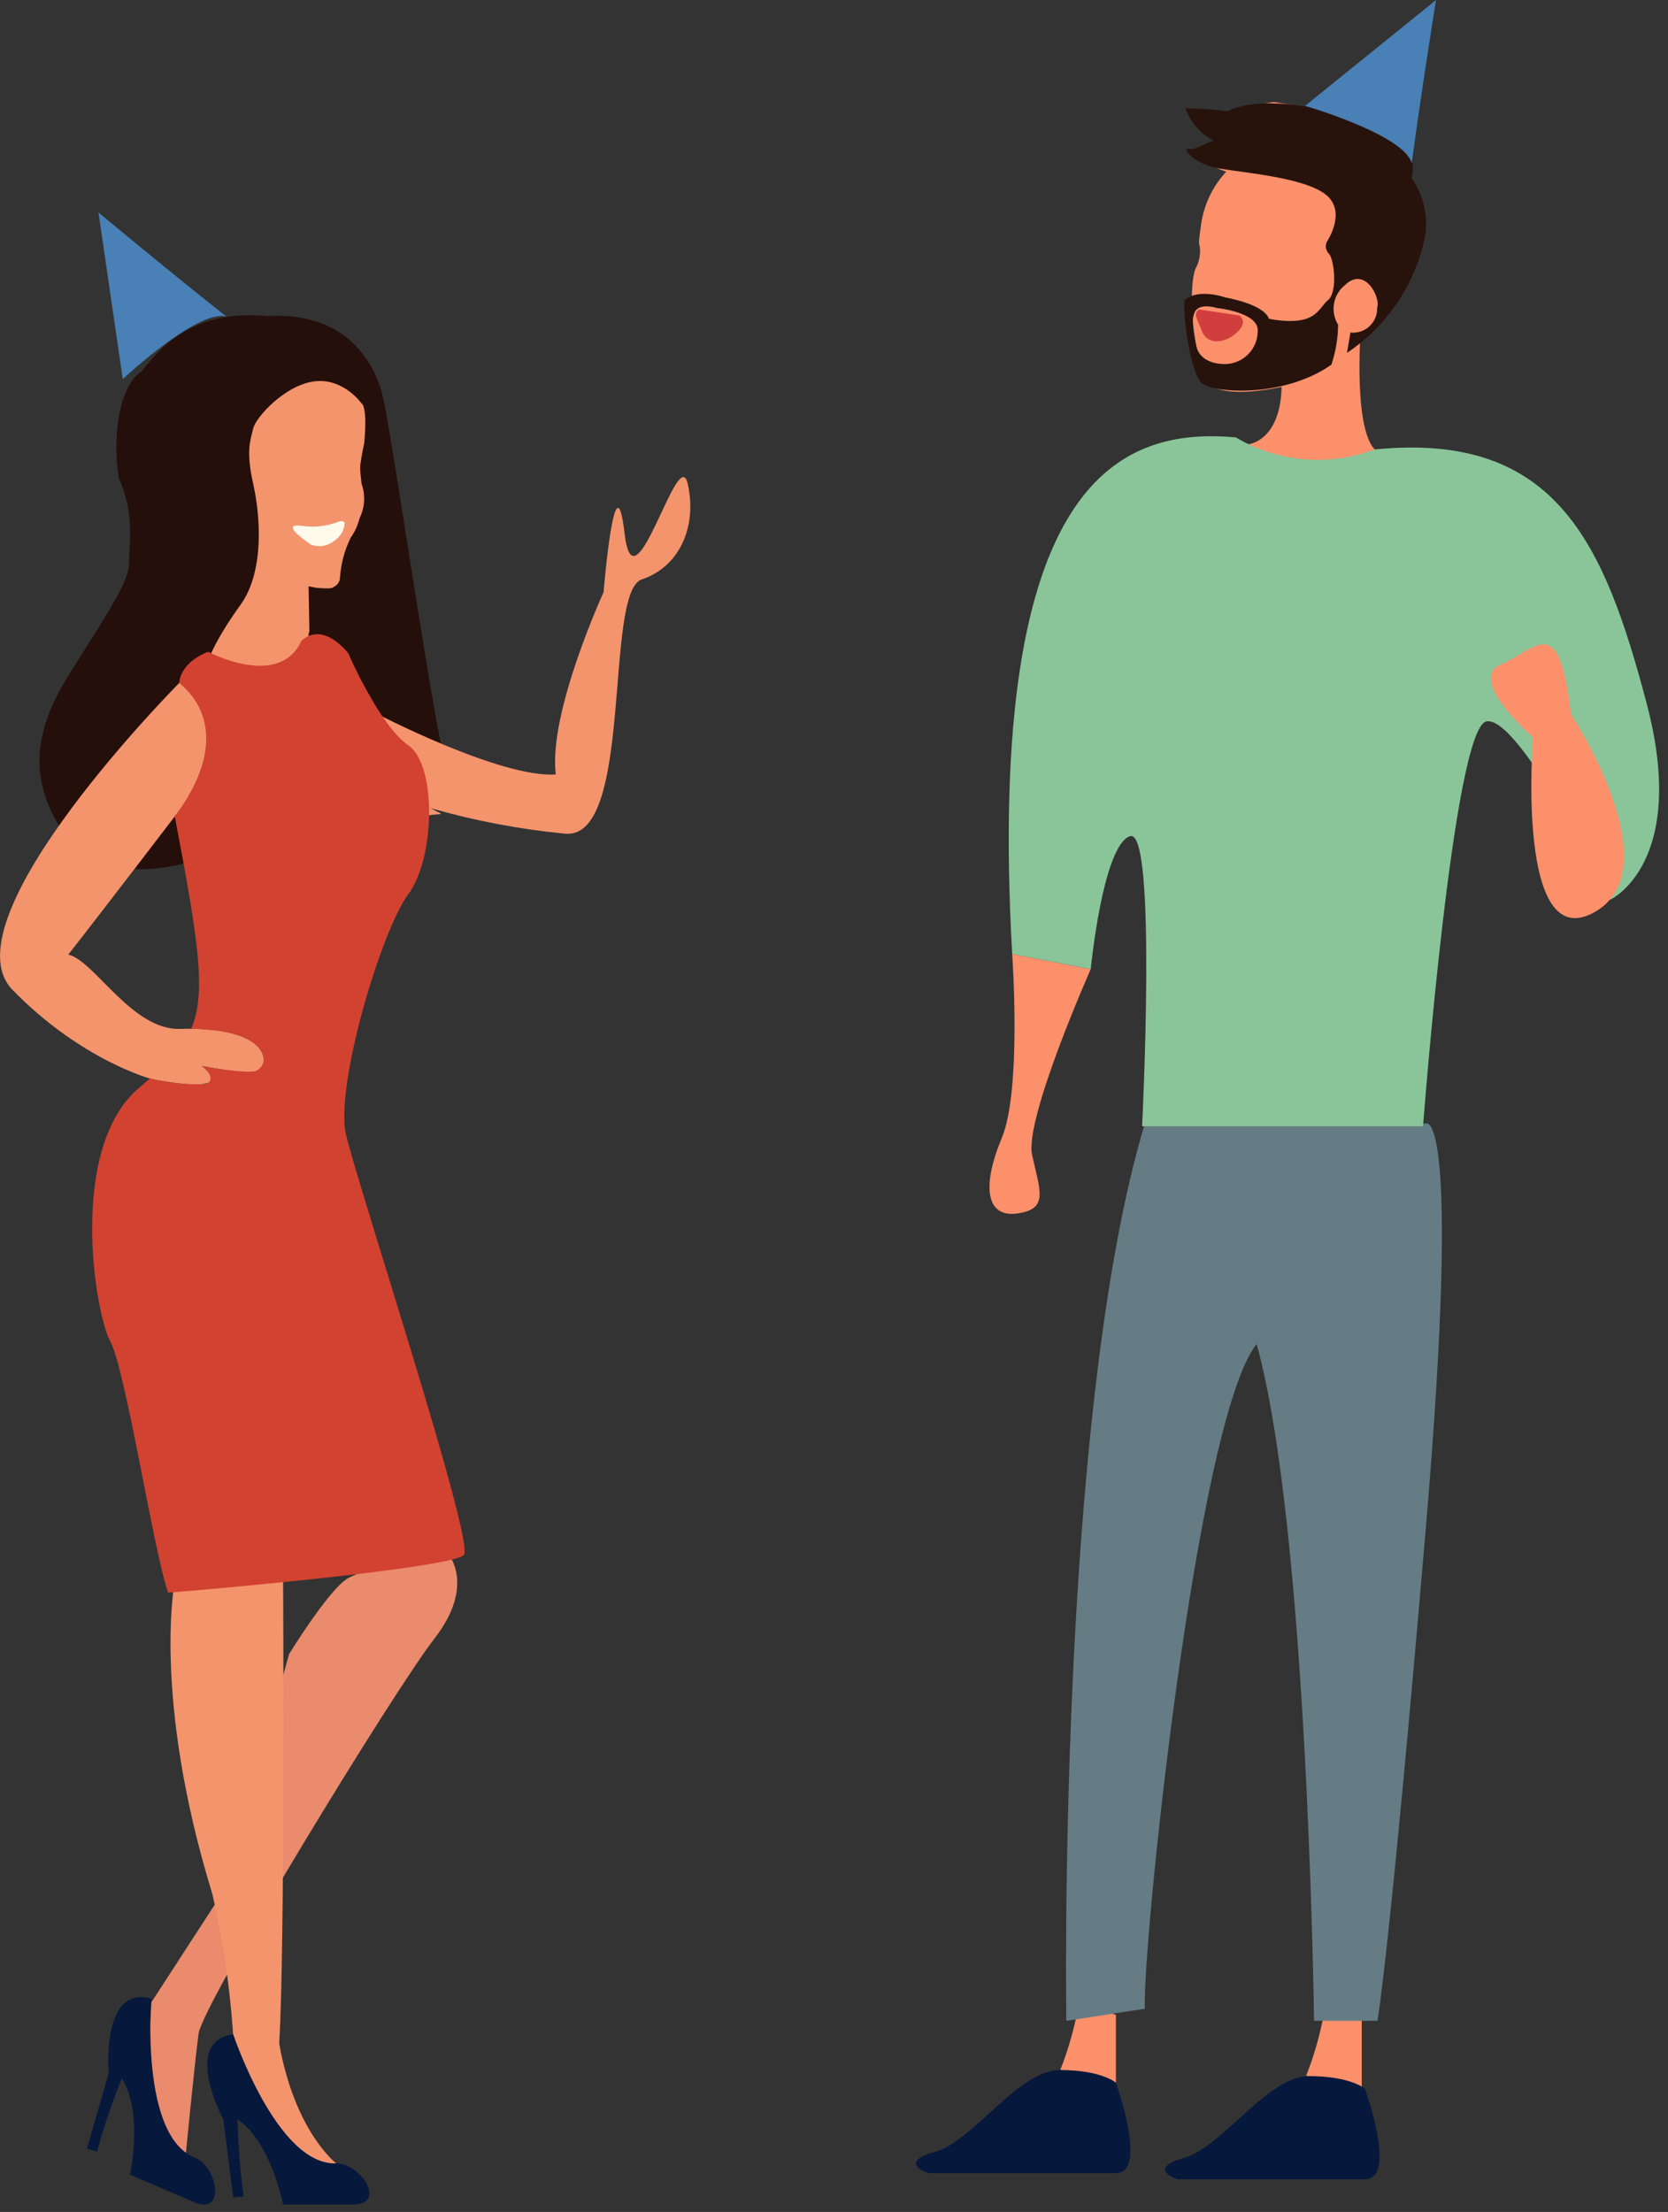 <svg width="181" height="240" viewBox="0 0 181 240" fill="none" xmlns="http://www.w3.org/2000/svg">
<rect x="0" y="0" width="181" height="240" fill="#333333" stroke="none"/>
<g clip-path="url(#clip0_106_41)">
<path d="M46.544 85.339C46.347 85.355 46.149 85.32 45.969 85.236C45.789 85.153 45.635 85.024 45.52 84.863C45.361 84.663 45.207 84.463 45.054 84.263C43.189 82.863 41.454 81.284 39.734 79.718C39.539 79.526 39.406 79.28 39.35 79.012C39.295 78.744 39.32 78.466 39.422 78.212C39.524 77.958 39.698 77.74 39.924 77.585C40.149 77.43 40.415 77.344 40.689 77.34C40.104 76.326 39.512 75.316 38.889 74.325C38.408 73.996 37.939 73.659 37.481 73.313L37.448 73.295C37.348 73.222 37.254 73.152 37.159 73.078C37 72.951 36.875 72.787 36.795 72.601C36.714 72.415 36.68 72.211 36.696 72.009C36.711 71.806 36.776 71.611 36.885 71.439C36.994 71.267 37.143 71.125 37.319 71.024L36.578 70.988C33.344 70.818 33.685 69.747 33.685 69.747V63.159L27.637 61.129L17.39 68.537L29.772 115.352L43.69 92.409C43.454 92.296 43.219 92.181 42.99 92.058C41.606 91.33 42.452 89.587 43.704 89.422C44.132 89.366 44.56 89.322 44.988 89.289C45.11 89.067 45.285 88.878 45.496 88.738C45.708 88.599 45.951 88.513 46.203 88.489C46.732 88.419 47.261 88.368 47.79 88.336C47.802 88.31 47.819 88.288 47.833 88.263C47.463 88.083 47.097 87.894 46.739 87.688C46.551 87.563 46.393 87.396 46.278 87.201C46.163 87.006 46.093 86.788 46.075 86.562C46.056 86.337 46.089 86.11 46.171 85.899C46.252 85.687 46.381 85.498 46.546 85.343" fill="#F4946D"/>
<path d="M43.852 92.483C43.918 93.014 44.068 94.256 44.236 95.833C44.271 95.653 44.34 95.481 44.442 95.328C44.543 95.175 44.674 95.044 44.826 94.942C44.773 94.623 44.848 94.296 45.036 94.032C45.223 93.768 45.507 93.589 45.826 93.534H45.841C45.814 93.445 45.795 93.353 45.785 93.26C45.128 93.035 44.483 92.776 43.852 92.485" fill="#F4946D"/>
<path d="M33.861 38.319C33.861 38.319 40.71 41.41 40.042 47.34C39.374 53.27 40.088 52.018 40.088 52.018C40.088 52.018 41.128 52.77 39.288 56.612C38.749 59.148 37.789 61.576 36.448 63.795C36.448 63.795 29.014 64.547 24.754 59.034C20.494 53.521 31.265 36.675 33.859 38.319" fill="#F4946D"/>
<path d="M36.79 56.588C35.482 57.102 34.062 57.261 32.673 57.048C30.142 56.741 33.747 59.094 33.747 59.094C34.158 59.251 34.603 59.298 35.038 59.23C35.473 59.163 35.883 58.984 36.227 58.71C36.569 58.497 36.855 58.205 37.06 57.858C37.265 57.51 37.383 57.119 37.404 56.716C37.331 56.63 37.23 56.57 37.119 56.547C37.008 56.524 36.892 56.538 36.79 56.588Z" fill="#FFFAEB"/>
<path d="M37.661 70.821C37.939 70.521 37.969 71.945 38.639 72.702C39.039 73.889 40.388 75.762 40.475 76.111C41.104 78.611 45.395 79.811 47.831 80.668C46.095 72.083 42.3 45.905 41.502 42.848C40.41 38.659 37.04 33.833 29.027 34.288C21.104 33.56 17.553 37.475 15.367 40.298C12.817 41.938 12.18 47.675 12.909 51.954C14.639 55.688 14.001 59.154 14.001 61.061C14.001 62.968 12.271 65.614 7.445 73.261C2.619 80.908 3.893 86.192 7.445 91.201C10.997 96.21 22.106 94.388 24.474 91.201C26.842 88.014 24.929 85.555 22.374 80.273C19.819 74.991 23.558 69.163 26.108 65.612C28.658 62.061 28.293 56.141 27.474 52.499C26.655 48.857 27.2 47.673 27.474 46.489C27.748 45.305 30.843 41.845 34.03 41.389C37.217 40.933 39.221 43.757 39.221 43.757C39.932 44.244 39.521 48.077 39.521 48.077C39.521 48.077 39.255 49.308 39.096 50.441C39.087 50.628 39.082 50.816 39.09 51.003C39.111 51.503 39.19 52.003 39.238 52.498C39.454 53.104 39.545 53.746 39.507 54.388C39.469 55.03 39.302 55.657 39.016 56.233C38.828 56.993 38.5 57.711 38.049 58.351C37.376 59.721 36.982 61.211 36.89 62.735C36.873 62.938 36.801 63.134 36.682 63.3C36.564 63.466 36.402 63.597 36.215 63.679V63.7C35.577 64.155 33.483 63.609 33.483 63.609L33.574 68.526C33.574 68.526 32.598 70.026 36.987 71.343C37.163 71.116 37.393 70.936 37.655 70.819" fill="#250F0A"/>
<path d="M48.642 168.607C48.642 168.607 51.628 172.02 47.149 177.779C42.67 183.538 21.98 217.452 21.549 220.651C21.118 223.85 20.06 234.729 20.06 234.729H15.368L16.434 217.239L24.326 205.081L31.365 179.481C31.365 179.481 35.418 172.869 37.551 171.376C39.684 169.883 48.642 168.603 48.642 168.603" fill="#E98B6C"/>
<path d="M18.99 171.379C18.99 171.379 16.43 183.964 23.043 205.506C24.317 211.043 25.102 216.682 25.389 222.357L32.428 235.795L36.48 234.728C36.48 234.728 32.001 231.315 30.295 221.717C30.935 211.692 30.721 171.379 30.721 171.379H18.99Z" fill="#F4946D"/>
<path d="M25.306 220.729C25.306 220.729 30.061 234.977 36.484 234.729C39.174 234.729 42.029 239.199 38.296 239.199H30.72C30.72 239.199 29.402 232.372 25.779 229.966C25.837 232.761 26.056 235.551 26.437 238.321L25.306 238.431L24.241 229.966C24.241 229.966 19.673 221.482 25.306 220.733" fill="#06183C"/>
<path d="M16.416 216.849C16.416 216.849 15.173 231.818 21.175 234.118C23.646 235.18 24.51 240.411 21.075 238.94L14.112 235.954C14.112 235.954 15.591 229.16 13.212 225.521C12.165 228.113 11.268 230.764 10.526 233.46L9.443 233.115L11.8 224.915C11.8 224.915 10.943 215.316 16.416 216.849Z" fill="#06183C"/>
<path d="M19.59 73.959C19.59 73.959 -6.094 99.75 1.362 107.407C8.818 115.064 16.451 117.079 16.451 117.079C16.451 117.079 26.146 119.094 21.914 115.669C27.304 116.647 28.997 116.676 28.579 114.661C28.161 112.646 24.662 111.445 19.59 111.639C14.322 111.839 10.227 104.183 7.406 103.579C10.429 99.75 20.736 86.27 20.736 86.27C20.736 86.27 32.983 76.377 19.59 73.959Z" fill="#F4946D"/>
<path d="M40.69 77.343C40.69 77.343 54.29 84.443 60.31 84.028C59.48 77.343 65.497 64.257 65.497 64.257C65.497 64.257 66.742 48.994 67.779 57.901C68.816 66.808 73.588 47.928 74.626 52.492C75.664 57.056 73.796 61.475 69.646 62.866C65.496 64.257 68.817 91.082 61.346 90.46C56.402 89.984 51.511 89.055 46.737 87.685C46.737 87.685 39.118 83.106 40.688 77.343" fill="#F4946D"/>
<path d="M37.544 123.093C36.337 117.784 41.405 100.893 44.301 97.029C47.197 93.165 47.439 83.029 44.301 80.86C41.163 78.691 37.785 70.877 37.785 70.877C37.785 70.877 35.131 67.346 32.717 69.518C30.304 74.827 22.582 70.724 22.582 70.724C22.582 70.724 19.682 71.69 19.444 74.103C23.544 77.481 23.305 82.791 18.962 88.583C21.548 102.124 22.407 107.703 20.754 111.61C20.788 111.61 20.82 111.61 20.854 111.61C23.174 111.745 27.096 111.93 28.378 114.12C28.522 114.336 28.604 114.587 28.615 114.846C28.625 115.105 28.564 115.362 28.438 115.588C28.311 115.815 28.125 116.002 27.899 116.129C27.673 116.256 27.416 116.319 27.157 116.309C25.395 116.222 23.641 116.008 21.909 115.669C23.17 116.595 23.069 117.6 22.12 117.636C20.157 117.707 18.194 117.493 16.292 117.003C15.916 117.332 15.519 117.671 15.099 118.025C7.377 124.541 10.273 142.399 11.962 145.537C13.651 148.675 16.547 167.737 18.237 172.807C21.615 172.566 49.127 170.152 50.337 168.707C51.547 167.262 38.753 128.407 37.546 123.095" fill="#D24230"/>
<path d="M13.322 41.135C13.322 41.135 21.456 33.504 24.575 34.348C18.881 29.877 10.686 23.055 10.686 23.055L13.322 41.135Z" fill="#4980B5"/>
<path d="M147.767 219.262V226.629L141.729 225.243C142.493 223.303 143.089 221.301 143.511 219.26C143.611 217.721 147.767 219.26 147.767 219.26" fill="#FB906B"/>
<path d="M121.09 218.619V225.988L115.052 224.602C115.816 222.662 116.412 220.66 116.834 218.619C116.934 217.08 121.09 218.619 121.09 218.619Z" fill="#FB906B"/>
<path d="M154.718 121.899C154.718 121.899 158.652 119.599 154.718 165.827C150.784 212.055 149.473 219.263 149.473 219.263H142.59C142.59 219.263 141.935 165.827 136.362 145.83C129.805 154.03 123.905 211.723 124.232 217.952L115.709 219.263C115.709 219.263 114.709 153.499 124.232 121.899C146.258 122.126 154.72 121.899 154.72 121.899" fill="#657C84"/>
<path d="M118.359 105.153C118.359 105.153 111.142 121.412 111.996 125.317C112.85 129.222 113.826 131.173 110.41 131.661C106.994 132.149 106.51 128.733 108.702 123.487C110.894 118.241 109.836 103.514 109.836 103.514L118.359 105.153Z" fill="#FB906B"/>
<path d="M147.64 36.091C147.64 36.091 146.876 46.339 149.174 48.767C151.472 51.195 140.494 52.973 140.494 52.973L135.455 48.201C135.455 48.201 139.555 47.849 139.03 40.32C138.505 32.791 147.64 36.091 147.64 36.091Z" fill="#FB906B"/>
<path d="M149.175 48.767C146.724 49.692 144.096 50.055 141.486 49.828C138.876 49.601 136.35 48.79 134.095 47.456C121.966 46.378 106.886 51.39 109.836 103.514L118.359 105.153C118.359 105.153 119.671 91.712 122.621 90.729C125.571 89.746 123.933 122.2 123.933 122.2H154.42C154.42 122.2 157.698 78.927 161.304 78.271C164.91 77.615 174.745 97.613 174.745 97.613C174.745 97.613 183.269 93.679 178.679 76.304C174.089 58.929 168.844 46.804 149.179 48.767" fill="#89C599"/>
<path d="M170.461 77.475C170.461 77.475 181.536 94.245 172.992 98.992C164.448 103.739 166.347 80.006 166.347 80.006C166.347 80.006 159.07 73.678 162.867 72.096C166.664 70.514 169.195 66.084 170.461 77.475Z" fill="#FB906B"/>
<path d="M133.058 18.636C131.582 20.221 130.631 22.222 130.333 24.367C129.959 26.833 130.171 26.599 130.171 26.599C130.304 27.417 130.179 28.256 129.811 28.999C129.211 29.882 128.851 35.399 130.742 41.207C132.742 44.232 142.595 41.079 142.595 41.079C142.595 41.079 155.248 32.779 154.23 22.972C154.241 22.308 154.105 21.649 153.833 21.043C153.561 20.437 153.158 19.899 152.654 19.466C152.654 19.466 154.088 16.917 150.81 14.634C147.532 12.351 138.226 11.07 138.226 11.07C136.379 11.347 134.563 11.805 132.805 12.436C131.042 12.249 129.399 12.036 129.399 12.036C129.399 12.036 130.343 14.825 132.239 15.421C134.135 16.017 129.839 16.346 129.839 16.346C129.839 16.346 129.632 17.429 133.055 18.632" fill="#FB906B"/>
<path d="M153.166 19.309C153.166 19.309 154.316 16.009 150.243 14.078C146.17 12.147 137.325 9.987 133.233 12.064C131.713 11.878 130.184 11.771 128.652 11.745C129.168 13.264 130.258 14.52 131.688 15.245C130.105 15.825 129.788 16.28 128.982 16.145C128.176 16.01 129.532 17.817 132.363 18.293C135.194 18.769 141.585 19.28 143.888 21.134C146.191 22.988 143.982 26.228 143.982 26.228C143.88 26.436 143.845 26.669 143.881 26.898C143.917 27.126 144.022 27.337 144.182 27.504C144.753 27.995 145.202 31.681 144.103 32.568C143.004 33.455 142.893 35.525 137.703 34.595C137.144 32.978 132.983 32.278 132.983 32.278C132.983 32.278 129.955 31.205 128.532 32.601C128.385 34.89 129.26 40.285 130.308 41.477C131.356 42.669 139.218 43.257 144.472 39.57C144.942 38.172 145.188 36.709 145.201 35.235C144.781 34.556 144.622 33.747 144.754 32.959C144.887 32.172 145.301 31.459 145.921 30.955C148.127 28.787 149.845 32.349 149.439 33.355C149.457 33.733 149.393 34.111 149.251 34.461C149.11 34.812 148.893 35.128 148.618 35.388C148.342 35.647 148.014 35.844 147.655 35.964C147.296 36.084 146.915 36.125 146.539 36.084L146.17 38.284C150.307 35.518 153.262 31.306 154.454 26.474C154.782 25.26 154.837 23.988 154.613 22.75C154.39 21.512 153.894 20.339 153.162 19.316M132.962 39.501C131.012 39.52 130.115 38.58 129.873 37.765C129.631 36.95 129.141 35.033 129.621 33.911C130.101 32.789 132.032 33.416 132.032 33.416C132.032 33.416 136.663 33.877 136.481 35.953C136.472 36.886 136.099 37.779 135.442 38.442C134.785 39.104 133.895 39.484 132.962 39.501Z" fill="#27130C"/>
<path d="M130.108 33.573L134.491 34.231C134.491 34.231 135.519 34.931 134.216 36.061C133.91 36.377 133.543 36.627 133.136 36.795C132.73 36.962 132.293 37.045 131.853 37.036C131.507 37.003 131.179 36.865 130.914 36.64C130.649 36.416 130.458 36.116 130.368 35.78C129.915 34.53 129.429 34.16 130.108 33.573Z" fill="#D13E3E"/>
<path d="M121.09 225.988C121.09 225.988 124.636 235.797 121.09 235.797H100.778C100.778 235.797 97.252 234.679 101.466 233.475C105.68 232.271 110.5 224.587 115.055 224.602C119.61 224.617 121.093 225.988 121.093 225.988" fill="#06183C"/>
<path d="M148.12 226.648C148.12 226.648 151.666 236.457 148.12 236.457H127.805C127.805 236.457 124.279 235.339 128.493 234.135C132.707 232.931 137.527 225.247 142.082 225.262C146.637 225.277 148.12 226.648 148.12 226.648Z" fill="#06183C"/>
<path d="M141.619 11.487C141.619 11.487 152.331 14.593 153.195 17.706C154.138 10.529 155.827 -3.05176e-05 155.827 -3.05176e-05L141.619 11.487Z" fill="#4980B5"/>
</g>
<defs>
<clipPath id="clip0_106_41">
<rect width="180.036" height="239.199" fill="white"/>
</clipPath>
</defs>
</svg>
